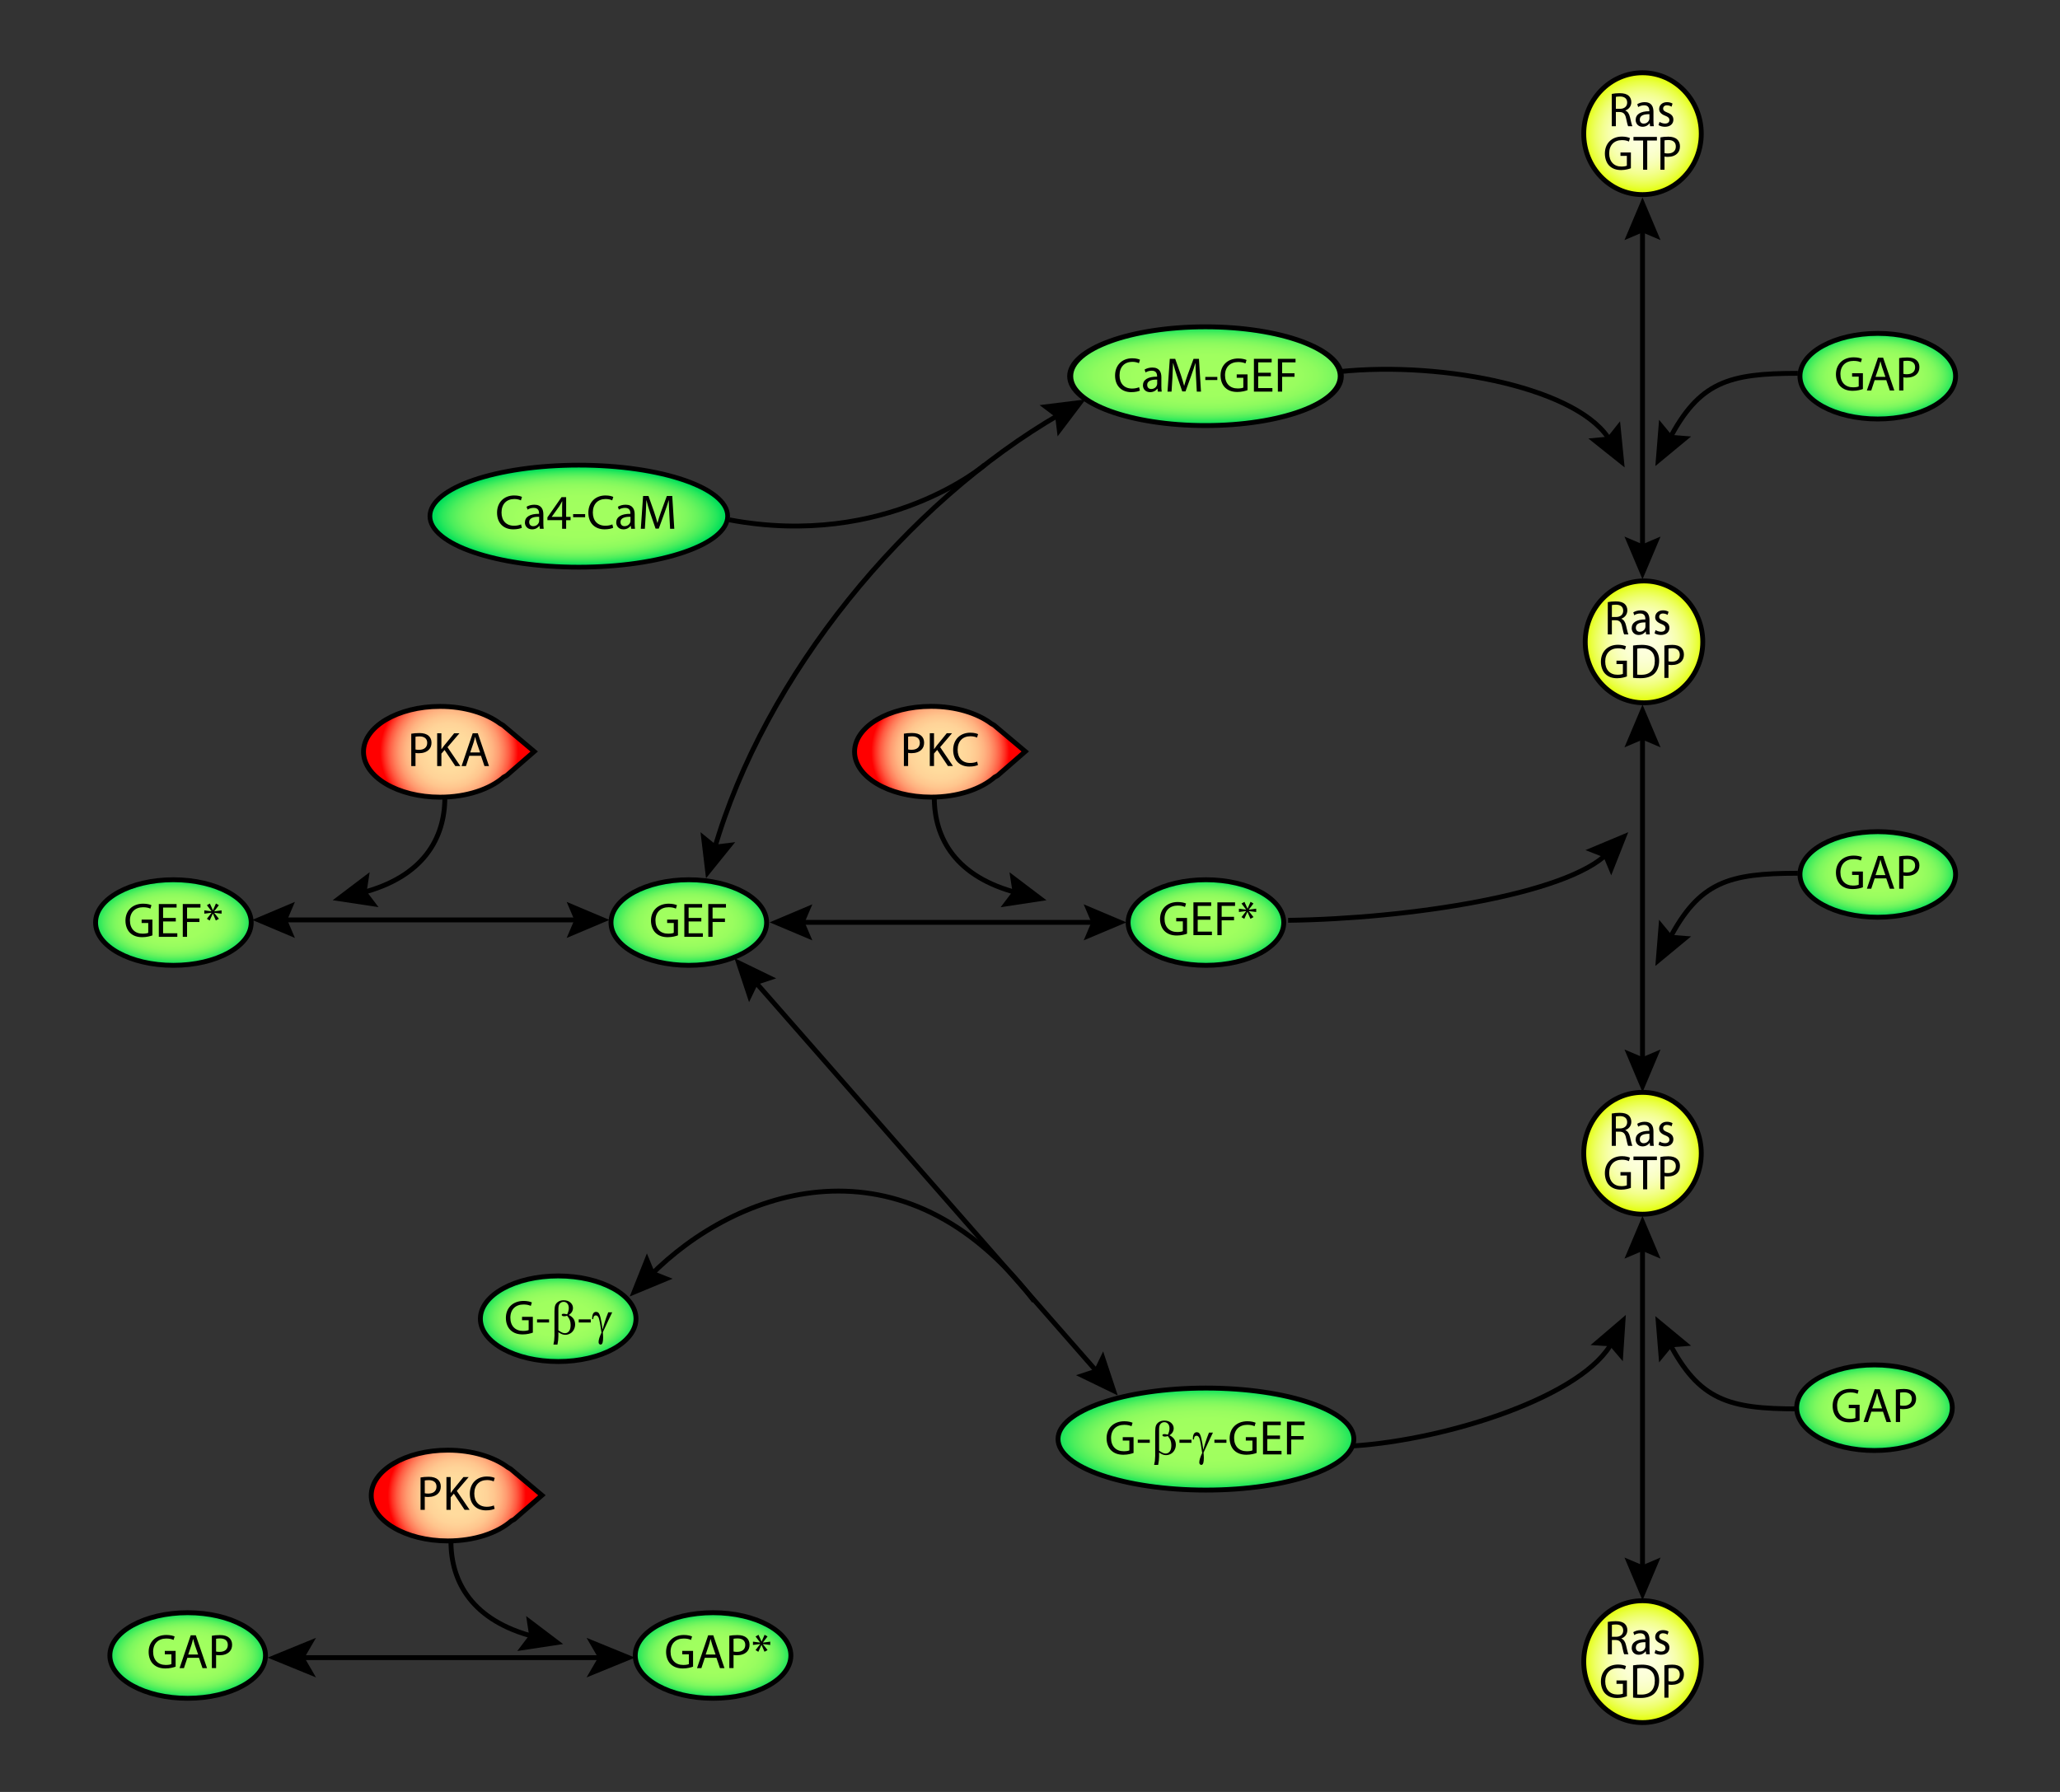 <?xml version="1.0" encoding="utf-8"?>
<!-- Generator: Adobe Illustrator 13.0.0, SVG Export Plug-In . SVG Version: 6.00 Build 14948)  -->
<!DOCTYPE svg PUBLIC "-//W3C//DTD SVG 1.1//EN" "http://www.w3.org/Graphics/SVG/1.1/DTD/svg11.dtd">
<svg version="1.1"
	 id="svg4217" xmlns:rdf="http://www.w3.org/1999/02/22-rdf-syntax-ns#" xmlns:sodipodi="http://inkscape.sourceforge.net/DTD/sodipodi-0.dtd" xmlns:cc="http://web.resource.org/cc/" xmlns:xml="http://www.w3.org/XML/1998/namespace" xmlns:inkscape="http://www.inkscape.org/namespaces/inkscape" xmlns:svg="http://www.w3.org/2000/svg" xmlns:dc="http://purl.org/dc/elements/1.1/" sodipodi:docbase="C:\DOCUME~1\pvil005\Desktop\REPOSI~1\SIGNAL~1" sodipodi:version="0.32" sodipodi:docname="BHALLA~1.SVG" inkscape:version="0.40+cvs"
	 xmlns="http://www.w3.org/2000/svg" xmlns:xlink="http://www.w3.org/1999/xlink" x="0px" y="0px" width="423px" height="368px"
	 viewBox="153.445 154.138 423 368" enable-background="new 153.445 154.138 423 368" xml:space="preserve">
<rect x="153.445" y="154.138" width="423" height="368" fill="#333333" stroke="none"/>
<sodipodi:namedview  pagecolor="#ffffff" inkscape:cx="462.88250" bordercolor="#666666" borderopacity="1.0" inkscape:zoom="1.4461070" inkscape:cy="612.45928" id="base" inkscape:current-layer="layer1" inkscape:window-x="5" inkscape:window-width="1260" inkscape:window-height="982" inkscape:pageshadow="2" inkscape:pageopacity="0.0" inkscape:window-y="-9" inkscape:document-units="px">
	</sodipodi:namedview>
<g>
	
		<radialGradient id="path3241_1_" cx="274.947" cy="349.495" r="12.293" gradientTransform="matrix(1 0 0 -1 215.77 844.877)" gradientUnits="userSpaceOnUse">
		<stop  offset="0" style="stop-color:#FDFFDF"/>
		<stop  offset="0.186" style="stop-color:#FDFFDC"/>
		<stop  offset="0.325" style="stop-color:#FBFFD2"/>
		<stop  offset="0.449" style="stop-color:#F9FFC2"/>
		<stop  offset="0.564" style="stop-color:#F7FFAB"/>
		<stop  offset="0.673" style="stop-color:#F3FF8E"/>
		<stop  offset="0.778" style="stop-color:#EEFF6A"/>
		<stop  offset="0.879" style="stop-color:#E9FF3F"/>
		<stop  offset="0.975" style="stop-color:#E3FF0E"/>
		<stop  offset="1" style="stop-color:#E1FF00"/>
	</radialGradient>
	<path id="path3241" fill="url(#path3241_1_)" stroke="#000000" d="M502.785,495.382c0,6.911-5.404,12.513-12.066,12.513
		c-6.666,0-12.068-5.602-12.068-12.513c0-6.912,5.402-12.514,12.068-12.514C497.38,482.868,502.785,488.47,502.785,495.382z"/>
	<g enable-background="new    ">
		<path d="M483.591,487.216c0.425-0.09,1.042-0.149,1.611-0.149c0.896,0,1.484,0.18,1.89,0.56c0.318,0.29,0.511,0.75,0.511,1.279
			c0,0.88-0.549,1.469-1.225,1.709v0.03c0.492,0.18,0.791,0.659,0.955,1.359c0.212,0.939,0.366,1.589,0.492,1.849h-0.868
			c-0.106-0.189-0.251-0.77-0.425-1.609c-0.192-0.93-0.549-1.279-1.312-1.309h-0.79v2.918h-0.84V487.216z M484.431,490.274h0.857
			c0.897,0,1.467-0.51,1.467-1.279c0-0.869-0.608-1.249-1.495-1.249c-0.405,0-0.685,0.04-0.829,0.08V490.274z"/>
		<path d="M492.154,492.693c0,0.42,0.02,0.829,0.067,1.159h-0.762l-0.077-0.609h-0.028c-0.251,0.38-0.763,0.72-1.428,0.72
			c-0.945,0-1.427-0.69-1.427-1.39c0-1.169,1.003-1.809,2.806-1.799v-0.101c0-0.399-0.105-1.129-1.061-1.119
			c-0.443,0-0.896,0.13-1.225,0.36l-0.193-0.59c0.386-0.25,0.955-0.42,1.543-0.42c1.438,0,1.784,1.01,1.784,1.979V492.693z
			 M491.325,491.384c-0.926-0.02-1.977,0.15-1.977,1.09c0,0.579,0.366,0.839,0.79,0.839c0.617,0,1.013-0.399,1.148-0.81
			c0.028-0.09,0.038-0.189,0.038-0.279V491.384z"/>
		<path d="M493.397,492.963c0.261,0.16,0.704,0.34,1.129,0.34c0.607,0,0.896-0.31,0.896-0.72c0-0.42-0.241-0.649-0.858-0.89
			c-0.849-0.319-1.244-0.789-1.244-1.369c0-0.779,0.617-1.419,1.611-1.419c0.472,0,0.887,0.13,1.138,0.3l-0.203,0.63
			c-0.183-0.11-0.521-0.28-0.954-0.28c-0.502,0-0.771,0.3-0.771,0.66c0,0.409,0.27,0.59,0.877,0.829
			c0.801,0.31,1.225,0.729,1.225,1.459c0,0.86-0.646,1.46-1.735,1.46c-0.511,0-0.983-0.141-1.312-0.34L493.397,492.963z"/>
	</g>
	<g enable-background="new    ">
		<path d="M487.517,502.48c-0.376,0.149-1.128,0.37-2.006,0.37c-0.983,0-1.793-0.26-2.43-0.89c-0.56-0.56-0.906-1.459-0.906-2.509
			c0-2.009,1.34-3.479,3.52-3.479c0.752,0,1.35,0.17,1.63,0.311l-0.212,0.709c-0.348-0.17-0.781-0.289-1.438-0.289
			c-1.581,0-2.613,1.019-2.613,2.708c0,1.709,0.983,2.719,2.508,2.719c0.549,0,0.926-0.08,1.118-0.18v-2.01h-1.312v-0.699h2.141
			V502.48z"/>
		<path d="M488.781,496.134c0.521-0.08,1.128-0.14,1.793-0.14c1.206,0,2.064,0.279,2.633,0.829c0.589,0.55,0.926,1.34,0.926,2.429
			c0,1.1-0.337,1.999-0.936,2.619c-0.617,0.629-1.62,0.969-2.883,0.969c-0.607,0-1.1-0.02-1.533-0.079V496.134z M489.629,502.101
			c0.212,0.04,0.521,0.04,0.849,0.04c1.793,0.01,2.768-1.039,2.768-2.858c0.01-1.609-0.858-2.599-2.633-2.599
			c-0.434,0-0.762,0.04-0.983,0.09V502.101z"/>
		<path d="M495.212,496.134c0.404-0.08,0.935-0.14,1.61-0.14c0.829,0,1.437,0.2,1.822,0.56c0.356,0.319,0.579,0.81,0.579,1.409
			c0,0.609-0.174,1.09-0.512,1.439c-0.443,0.489-1.167,0.739-1.986,0.739c-0.251,0-0.482-0.01-0.675-0.06v2.698h-0.839V496.134z
			 M496.051,499.372c0.183,0.05,0.424,0.07,0.694,0.07c1.021,0,1.629-0.52,1.629-1.43c0-0.899-0.607-1.329-1.533-1.329
			c-0.366,0-0.646,0.04-0.79,0.07V499.372z"/>
	</g>
</g>
<g>
	
		<radialGradient id="path4135_1_" cx="171.99" cy="96.015" r="16.186" gradientTransform="matrix(1.912 0 0 0.636 72.281 388.623)" gradientUnits="userSpaceOnUse">
		<stop  offset="0" style="stop-color:#A2FF5F"/>
		<stop  offset="0.408" style="stop-color:#A0FF5F"/>
		<stop  offset="0.555" style="stop-color:#99FD5F"/>
		<stop  offset="0.66" style="stop-color:#8EFB5E"/>
		<stop  offset="0.745" style="stop-color:#7DF85E"/>
		<stop  offset="0.817" style="stop-color:#67F35D"/>
		<stop  offset="0.882" style="stop-color:#4BEE5C"/>
		<stop  offset="0.94" style="stop-color:#2BE85B"/>
		<stop  offset="0.992" style="stop-color:#07E05A"/>
		<stop  offset="1" style="stop-color:#00DF5A"/>
	</radialGradient>
	<path id="path4135" fill="url(#path4135_1_)" stroke="#000000" d="M431.447,449.668c0,5.786-13.604,10.478-30.375,10.478
		c-16.775,0-30.375-4.689-30.375-10.478s13.599-10.476,30.375-10.476C417.843,439.193,431.447,443.881,431.447,449.668z"/>
	<g enable-background="new    ">
		<path d="M386.209,452.519c-0.39,0.149-1.169,0.37-2.079,0.37c-1.02,0-1.859-0.26-2.519-0.89c-0.58-0.56-0.939-1.459-0.939-2.509
			c0-2.009,1.389-3.479,3.648-3.479c0.78,0,1.399,0.17,1.689,0.311l-0.22,0.709c-0.36-0.17-0.81-0.289-1.489-0.289
			c-1.639,0-2.708,1.019-2.708,2.708c0,1.709,1.02,2.719,2.599,2.719c0.57,0,0.959-0.08,1.159-0.18v-2.01h-1.359v-0.699h2.219
			V452.519z"/>
		<path d="M389.541,449.8v0.64h-2.469v-0.64H389.541z"/>
		<path d="M391.453,452.438v0.825c0,0.527-0.065,1.099-0.195,1.714h-0.825c0.088-0.403,0.14-0.679,0.156-0.825
			c0.042-0.456,0.063-0.789,0.063-1.001v-4.99c0-0.583,0.058-1.015,0.173-1.297c0.116-0.281,0.324-0.517,0.625-0.705
			s0.662-0.283,1.082-0.283c0.583,0,1.048,0.156,1.396,0.469s0.522,0.684,0.522,1.113c0,0.276-0.071,0.539-0.212,0.789
			c-0.142,0.248-0.36,0.464-0.657,0.646c0.873,0.417,1.309,1.064,1.309,1.943c0,0.391-0.091,0.755-0.273,1.094
			s-0.433,0.597-0.752,0.773c-0.319,0.178-0.648,0.267-0.986,0.267c-0.218,0-0.434-0.037-0.647-0.112
			S391.759,452.643,391.453,452.438z M391.453,452.052c0.316,0.222,0.591,0.381,0.825,0.479c0.176,0.071,0.352,0.107,0.527,0.107
			c0.329,0,0.604-0.136,0.828-0.407c0.223-0.272,0.334-0.703,0.334-1.292c0-0.371-0.053-0.696-0.159-0.974
			c-0.106-0.279-0.292-0.584-0.559-0.916c-0.225,0.075-0.418,0.112-0.581,0.112c-0.195,0-0.333-0.029-0.413-0.088
			s-0.12-0.122-0.12-0.19c0-0.062,0.031-0.117,0.093-0.166s0.161-0.073,0.298-0.073c0.16,0,0.4,0.042,0.723,0.127
			c0.228-0.452,0.342-0.881,0.342-1.284c0-0.41-0.101-0.728-0.303-0.952s-0.453-0.337-0.752-0.337c-0.377,0-0.67,0.159-0.879,0.479
			c-0.137,0.212-0.205,0.552-0.205,1.021V452.052z"/>
		<path d="M398.099,449.8v0.64h-2.469v-0.64H398.099z"/>
		<path d="M401.696,448.346h0.815c-0.052,0.117-0.321,0.674-0.806,1.67c-0.202,0.417-0.347,0.732-0.435,0.947
			c-0.039,0.088-0.083,0.184-0.132,0.288l-0.562,1.201c0.023,0.208,0.039,0.4,0.049,0.576s0.015,0.335,0.015,0.479
			c0,0.442-0.033,0.784-0.098,1.025c-0.045,0.169-0.106,0.286-0.181,0.349c-0.075,0.064-0.156,0.096-0.244,0.096
			c-0.107,0-0.203-0.046-0.286-0.137s-0.125-0.208-0.125-0.352c0-0.251,0.05-0.539,0.151-0.867c0.101-0.326,0.25-0.693,0.449-1.101
			c-0.238-1.667-0.427-2.673-0.569-3.018s-0.338-0.518-0.588-0.518c-0.153,0-0.273,0.046-0.361,0.14
			c-0.088,0.092-0.155,0.302-0.2,0.627h-0.19c-0.003-0.098-0.005-0.171-0.005-0.22c0-0.449,0.088-0.788,0.264-1.016
			c0.133-0.169,0.313-0.254,0.537-0.254c0.195,0,0.355,0.059,0.479,0.176c0.169,0.166,0.321,0.527,0.454,1.084
			c0.169,0.723,0.301,1.509,0.396,2.358l0.43-1.45C401.146,449.779,401.393,449.085,401.696,448.346z"/>
		<path d="M405.28,449.8v0.64h-2.469v-0.64H405.28z"/>
		<path d="M411.478,452.519c-0.39,0.149-1.169,0.37-2.079,0.37c-1.02,0-1.859-0.26-2.519-0.89c-0.58-0.56-0.939-1.459-0.939-2.509
			c0-2.009,1.389-3.479,3.648-3.479c0.78,0,1.399,0.17,1.689,0.311l-0.22,0.709c-0.36-0.17-0.81-0.289-1.489-0.289
			c-1.639,0-2.708,1.019-2.708,2.708c0,1.709,1.02,2.719,2.599,2.719c0.57,0,0.959-0.08,1.159-0.18v-2.01h-1.359v-0.699h2.219
			V452.519z"/>
		<path d="M416.279,449.66h-2.609v2.429h2.918v0.729h-3.798v-6.736h3.648v0.729h-2.769v2.129h2.609V449.66z"/>
		<path d="M417.71,446.082h3.628v0.729h-2.749v2.239h2.539v0.72h-2.539v3.048h-0.879V446.082z"/>
	</g>
</g>
<g>
	
		<radialGradient id="path4091_1_" cx="262.62" cy="221.906" r="16.186" gradientTransform="matrix(1.006 0 0 0.533 3.944 306.571)" gradientUnits="userSpaceOnUse">
		<stop  offset="0" style="stop-color:#A2FF5F"/>
		<stop  offset="0.408" style="stop-color:#A0FF5F"/>
		<stop  offset="0.555" style="stop-color:#99FD5F"/>
		<stop  offset="0.66" style="stop-color:#8EFB5E"/>
		<stop  offset="0.745" style="stop-color:#7DF85E"/>
		<stop  offset="0.817" style="stop-color:#67F35D"/>
		<stop  offset="0.882" style="stop-color:#4BEE5C"/>
		<stop  offset="0.94" style="stop-color:#2BE85B"/>
		<stop  offset="0.992" style="stop-color:#07E05A"/>
		<stop  offset="1" style="stop-color:#00DF5A"/>
	</radialGradient>
	<path id="path4091_2_" fill="url(#path4091_1_)" stroke="#000000" d="M284.041,424.958c0,4.854-7.156,8.791-15.979,8.791
		c-8.825,0-15.979-3.936-15.979-8.791c0-4.857,7.154-8.791,15.979-8.791C276.884,416.167,284.041,420.101,284.041,424.958z"/>
	<g enable-background="new    ">
		<path d="M262.859,427.808c-0.39,0.149-1.169,0.37-2.079,0.37c-1.02,0-1.859-0.26-2.519-0.89c-0.58-0.56-0.939-1.459-0.939-2.509
			c0-2.009,1.389-3.479,3.648-3.479c0.78,0,1.399,0.17,1.689,0.311l-0.22,0.709c-0.36-0.17-0.81-0.289-1.489-0.289
			c-1.639,0-2.708,1.019-2.708,2.708c0,1.709,1.02,2.719,2.599,2.719c0.57,0,0.959-0.08,1.159-0.18v-2.01h-1.359v-0.699h2.219
			V427.808z"/>
		<path d="M266.19,425.089v0.64h-2.469v-0.64H266.19z"/>
		<path d="M268.103,427.727v0.825c0,0.527-0.065,1.099-0.195,1.714h-0.825c0.088-0.403,0.14-0.679,0.156-0.825
			c0.042-0.456,0.063-0.789,0.063-1.001v-4.99c0-0.583,0.058-1.015,0.173-1.297c0.116-0.281,0.324-0.517,0.625-0.705
			s0.662-0.283,1.082-0.283c0.583,0,1.048,0.156,1.396,0.469s0.522,0.684,0.522,1.113c0,0.276-0.071,0.539-0.212,0.789
			c-0.142,0.248-0.36,0.464-0.657,0.646c0.873,0.417,1.309,1.064,1.309,1.943c0,0.391-0.091,0.755-0.273,1.094
			s-0.433,0.597-0.752,0.773c-0.319,0.178-0.648,0.267-0.986,0.267c-0.218,0-0.434-0.037-0.647-0.112
			S268.409,427.932,268.103,427.727z M268.103,427.341c0.316,0.222,0.591,0.381,0.825,0.479c0.176,0.071,0.352,0.107,0.527,0.107
			c0.329,0,0.604-0.136,0.828-0.407c0.223-0.272,0.334-0.703,0.334-1.292c0-0.371-0.053-0.696-0.159-0.974
			c-0.106-0.279-0.292-0.584-0.559-0.916c-0.225,0.075-0.418,0.112-0.581,0.112c-0.195,0-0.333-0.029-0.413-0.088
			s-0.12-0.122-0.12-0.19c0-0.062,0.031-0.117,0.093-0.166s0.161-0.073,0.298-0.073c0.16,0,0.4,0.042,0.723,0.127
			c0.228-0.452,0.342-0.881,0.342-1.284c0-0.41-0.101-0.728-0.303-0.952s-0.453-0.337-0.752-0.337c-0.377,0-0.67,0.159-0.879,0.479
			c-0.137,0.212-0.205,0.552-0.205,1.021V427.341z"/>
		<path d="M274.749,425.089v0.64h-2.469v-0.64H274.749z"/>
		<path d="M278.346,423.635h0.815c-0.052,0.117-0.321,0.674-0.806,1.67c-0.202,0.417-0.347,0.732-0.435,0.947
			c-0.039,0.088-0.083,0.184-0.132,0.288l-0.562,1.201c0.023,0.208,0.039,0.4,0.049,0.576s0.015,0.335,0.015,0.479
			c0,0.442-0.033,0.784-0.098,1.025c-0.045,0.169-0.106,0.286-0.181,0.349c-0.075,0.064-0.156,0.096-0.244,0.096
			c-0.107,0-0.203-0.046-0.286-0.137s-0.125-0.208-0.125-0.352c0-0.251,0.05-0.539,0.151-0.867c0.101-0.326,0.25-0.693,0.449-1.101
			c-0.238-1.667-0.427-2.673-0.569-3.018s-0.338-0.518-0.588-0.518c-0.153,0-0.273,0.046-0.361,0.14
			c-0.088,0.092-0.155,0.302-0.2,0.627h-0.19c-0.003-0.098-0.005-0.171-0.005-0.22c0-0.449,0.088-0.788,0.264-1.016
			c0.133-0.169,0.313-0.254,0.537-0.254c0.195,0,0.355,0.059,0.479,0.176c0.169,0.166,0.321,0.527,0.454,1.084
			c0.169,0.723,0.301,1.509,0.396,2.358l0.43-1.45C277.795,425.068,278.043,424.374,278.346,423.635z"/>
	</g>
</g>
<radialGradient id="path4091_3_" cx="184.054" cy="69.395" r="16.186" gradientTransform="matrix(1.006 0 0 0.533 3.944 306.571)" gradientUnits="userSpaceOnUse">
	<stop  offset="0" style="stop-color:#A2FF5F"/>
	<stop  offset="0.408" style="stop-color:#A0FF5F"/>
	<stop  offset="0.555" style="stop-color:#99FD5F"/>
	<stop  offset="0.66" style="stop-color:#8EFB5E"/>
	<stop  offset="0.745" style="stop-color:#7DF85E"/>
	<stop  offset="0.817" style="stop-color:#67F35D"/>
	<stop  offset="0.882" style="stop-color:#4BEE5C"/>
	<stop  offset="0.94" style="stop-color:#2BE85B"/>
	<stop  offset="0.992" style="stop-color:#07E05A"/>
	<stop  offset="1" style="stop-color:#00DF5A"/>
</radialGradient>
<path id="path4091" fill="url(#path4091_3_)" stroke="#000000" d="M205.027,343.594c0,4.854-7.156,8.791-15.979,8.791
	c-8.825,0-15.979-3.936-15.979-8.791c0-4.857,7.154-8.791,15.979-8.791C197.871,334.803,205.027,338.736,205.027,343.594z"/>
<g enable-background="new    ">
	<path d="M184.745,346.229c-0.39,0.149-1.169,0.37-2.079,0.37c-1.02,0-1.859-0.26-2.519-0.89c-0.58-0.56-0.939-1.459-0.939-2.509
		c0-2.009,1.389-3.479,3.648-3.479c0.78,0,1.399,0.17,1.689,0.311l-0.22,0.709c-0.36-0.17-0.81-0.289-1.489-0.289
		c-1.639,0-2.708,1.019-2.708,2.708c0,1.709,1.02,2.719,2.599,2.719c0.57,0,0.959-0.08,1.159-0.18v-2.01h-1.359v-0.699h2.219
		V346.229z"/>
	<path d="M189.545,343.371h-2.609v2.429h2.918v0.729h-3.798v-6.736h3.648v0.729h-2.769v2.129h2.609V343.371z"/>
	<path d="M190.977,339.793h3.628v0.729h-2.749v2.239h2.539v0.72h-2.539v3.048h-0.879V339.793z"/>
	<path d="M198.386,340.033l-0.949,1.239v0.02l1.509-0.2v0.68l-1.509-0.18v0.021l0.959,1.209l-0.63,0.35l-0.609-1.399h-0.02
		l-0.64,1.409l-0.57-0.359l0.949-1.22v-0.02l-1.479,0.189v-0.68l1.469,0.19v-0.021l-0.939-1.229l0.61-0.34l0.62,1.379h0.02
		l0.609-1.39L198.386,340.033z"/>
</g>
<g>
	
		<radialGradient id="path4108_1_" cx="183.023" cy="71.632" r="16.186" gradientTransform="matrix(1.006 0 0 0.533 110.817 305.378)" gradientUnits="userSpaceOnUse">
		<stop  offset="0" style="stop-color:#A2FF5F"/>
		<stop  offset="0.408" style="stop-color:#A0FF5F"/>
		<stop  offset="0.555" style="stop-color:#99FD5F"/>
		<stop  offset="0.66" style="stop-color:#8EFB5E"/>
		<stop  offset="0.745" style="stop-color:#7DF85E"/>
		<stop  offset="0.817" style="stop-color:#67F35D"/>
		<stop  offset="0.882" style="stop-color:#4BEE5C"/>
		<stop  offset="0.94" style="stop-color:#2BE85B"/>
		<stop  offset="0.992" style="stop-color:#07E05A"/>
		<stop  offset="1" style="stop-color:#00DF5A"/>
	</radialGradient>
	<path id="path4108" fill="url(#path4108_1_)" stroke="#000000" d="M310.862,343.594c0,4.854-7.157,8.791-15.979,8.791
		c-8.825,0-15.979-3.936-15.979-8.791c0-4.857,7.154-8.791,15.979-8.791C303.706,334.803,310.862,338.736,310.862,343.594z"/>
	<g enable-background="new    ">
		<path d="M292.655,346.229c-0.39,0.149-1.169,0.37-2.079,0.37c-1.02,0-1.859-0.26-2.519-0.89c-0.58-0.56-0.939-1.459-0.939-2.509
			c0-2.009,1.389-3.479,3.648-3.479c0.78,0,1.399,0.17,1.689,0.311l-0.22,0.709c-0.36-0.17-0.81-0.289-1.489-0.289
			c-1.639,0-2.708,1.019-2.708,2.708c0,1.709,1.02,2.719,2.599,2.719c0.57,0,0.959-0.08,1.159-0.18v-2.01h-1.359v-0.699h2.219
			V346.229z"/>
		<path d="M297.456,343.371h-2.609v2.429h2.918v0.729h-3.798v-6.736h3.648v0.729h-2.769v2.129h2.609V343.371z"/>
		<path d="M298.887,339.793h3.628v0.729h-2.749v2.239h2.539v0.72h-2.539v3.048h-0.879V339.793z"/>
	</g>
</g>
<g>
	
		<radialGradient id="path4118_1_" cx="183.92" cy="70.605" r="16.186" gradientTransform="matrix(1.006 0 0 0.533 216.103 305.925)" gradientUnits="userSpaceOnUse">
		<stop  offset="0" style="stop-color:#A2FF5F"/>
		<stop  offset="0.408" style="stop-color:#A0FF5F"/>
		<stop  offset="0.555" style="stop-color:#99FD5F"/>
		<stop  offset="0.66" style="stop-color:#8EFB5E"/>
		<stop  offset="0.745" style="stop-color:#7DF85E"/>
		<stop  offset="0.817" style="stop-color:#67F35D"/>
		<stop  offset="0.882" style="stop-color:#4BEE5C"/>
		<stop  offset="0.94" style="stop-color:#2BE85B"/>
		<stop  offset="0.992" style="stop-color:#07E05A"/>
		<stop  offset="1" style="stop-color:#00DF5A"/>
	</radialGradient>
	<path id="path4118" fill="url(#path4118_1_)" stroke="#000000" d="M417.051,343.593c0,4.855-7.157,8.792-15.979,8.792
		c-8.825,0-15.979-3.936-15.979-8.792c0-4.857,7.154-8.791,15.979-8.791C409.895,334.803,417.051,338.736,417.051,343.593z"/>
	<g enable-background="new    ">
		<path d="M397.189,345.885c-0.39,0.149-1.169,0.37-2.079,0.37c-1.02,0-1.859-0.26-2.519-0.89c-0.58-0.56-0.939-1.459-0.939-2.509
			c0-2.009,1.389-3.479,3.648-3.479c0.78,0,1.399,0.17,1.689,0.311l-0.22,0.709c-0.36-0.17-0.81-0.289-1.489-0.289
			c-1.639,0-2.708,1.019-2.708,2.708c0,1.709,1.02,2.719,2.599,2.719c0.57,0,0.959-0.08,1.159-0.18v-2.01h-1.359v-0.699h2.219
			V345.885z"/>
		<path d="M401.99,343.026h-2.609v2.429h2.918v0.729h-3.798v-6.736h3.648v0.729h-2.769v2.129h2.609V343.026z"/>
		<path d="M403.422,339.448h3.628v0.729h-2.749v2.239h2.539v0.72h-2.539v3.048h-0.879V339.448z"/>
		<path d="M410.831,339.688l-0.949,1.239v0.02l1.509-0.2v0.68l-1.509-0.18v0.021l0.959,1.209l-0.63,0.35l-0.609-1.399h-0.02
			l-0.64,1.409l-0.57-0.359l0.949-1.22v-0.02l-1.479,0.189v-0.68l1.469,0.19v-0.021l-0.939-1.229l0.61-0.34l0.62,1.379h0.02
			l0.609-1.39L410.831,339.688z"/>
	</g>
</g>
<g>
	
		<radialGradient id="path4128_1_" cx="184.141" cy="38.998" r="16.186" gradientTransform="matrix(1.006 0 0 0.533 6.792 473.31)" gradientUnits="userSpaceOnUse">
		<stop  offset="0" style="stop-color:#A2FF5F"/>
		<stop  offset="0.408" style="stop-color:#A0FF5F"/>
		<stop  offset="0.555" style="stop-color:#99FD5F"/>
		<stop  offset="0.66" style="stop-color:#8EFB5E"/>
		<stop  offset="0.745" style="stop-color:#7DF85E"/>
		<stop  offset="0.817" style="stop-color:#67F35D"/>
		<stop  offset="0.882" style="stop-color:#4BEE5C"/>
		<stop  offset="0.94" style="stop-color:#2BE85B"/>
		<stop  offset="0.992" style="stop-color:#07E05A"/>
		<stop  offset="1" style="stop-color:#00DF5A"/>
	</radialGradient>
	<path id="path4128" fill="url(#path4128_1_)" stroke="#000000" d="M207.962,494.115c0,4.855-7.157,8.792-15.979,8.792
		c-8.825,0-15.979-3.935-15.979-8.792c0-4.856,7.154-8.791,15.979-8.791C200.806,485.325,207.962,489.26,207.962,494.115z"/>
	<g enable-background="new    ">
		<path d="M189.505,496.407c-0.39,0.149-1.169,0.37-2.079,0.37c-1.02,0-1.859-0.26-2.519-0.89c-0.58-0.56-0.939-1.459-0.939-2.509
			c0-2.009,1.389-3.479,3.648-3.479c0.78,0,1.399,0.17,1.689,0.311l-0.22,0.709c-0.36-0.17-0.81-0.289-1.489-0.289
			c-1.639,0-2.708,1.019-2.708,2.708c0,1.709,1.02,2.719,2.599,2.719c0.57,0,0.959-0.08,1.159-0.18v-2.01h-1.359v-0.699h2.219
			V496.407z"/>
		<path d="M191.917,494.588l-0.7,2.119h-0.899l2.289-6.736h1.049l2.299,6.736h-0.93l-0.719-2.119H191.917z M194.125,493.908
			l-0.669-1.938c-0.14-0.439-0.24-0.84-0.34-1.229h-0.03c-0.09,0.39-0.2,0.81-0.33,1.22l-0.66,1.948H194.125z"/>
		<path d="M196.948,490.061c0.419-0.08,0.969-0.14,1.669-0.14c0.859,0,1.489,0.2,1.889,0.56c0.37,0.319,0.6,0.81,0.6,1.409
			c0,0.609-0.18,1.09-0.53,1.439c-0.46,0.489-1.209,0.739-2.059,0.739c-0.26,0-0.5-0.01-0.7-0.06v2.698h-0.869V490.061z
			 M197.817,493.299c0.19,0.05,0.44,0.07,0.72,0.07c1.06,0,1.689-0.52,1.689-1.43c0-0.899-0.629-1.329-1.589-1.329
			c-0.38,0-0.67,0.04-0.82,0.07V493.299z"/>
	</g>
</g>
<g>
	
		<radialGradient id="path4138_1_" cx="184.951" cy="38.998" r="16.186" gradientTransform="matrix(1.006 0 0 0.533 113.859 473.31)" gradientUnits="userSpaceOnUse">
		<stop  offset="0" style="stop-color:#A2FF5F"/>
		<stop  offset="0.408" style="stop-color:#A0FF5F"/>
		<stop  offset="0.555" style="stop-color:#99FD5F"/>
		<stop  offset="0.66" style="stop-color:#8EFB5E"/>
		<stop  offset="0.745" style="stop-color:#7DF85E"/>
		<stop  offset="0.817" style="stop-color:#67F35D"/>
		<stop  offset="0.882" style="stop-color:#4BEE5C"/>
		<stop  offset="0.94" style="stop-color:#2BE85B"/>
		<stop  offset="0.992" style="stop-color:#07E05A"/>
		<stop  offset="1" style="stop-color:#00DF5A"/>
	</radialGradient>
	<path id="path4138" fill="url(#path4138_1_)" stroke="#000000" d="M315.844,494.115c0,4.855-7.157,8.792-15.979,8.792
		c-8.825,0-15.979-3.935-15.979-8.792c0-4.856,7.154-8.791,15.979-8.791C308.688,485.325,315.844,489.26,315.844,494.115z"/>
	<g enable-background="new    ">
		<path d="M295.758,496.407c-0.39,0.149-1.169,0.37-2.079,0.37c-1.02,0-1.859-0.26-2.519-0.89c-0.58-0.56-0.939-1.459-0.939-2.509
			c0-2.009,1.389-3.479,3.648-3.479c0.78,0,1.399,0.17,1.689,0.311l-0.22,0.709c-0.36-0.17-0.81-0.289-1.489-0.289
			c-1.639,0-2.708,1.019-2.708,2.708c0,1.709,1.02,2.719,2.599,2.719c0.57,0,0.959-0.08,1.159-0.18v-2.01h-1.359v-0.699h2.219
			V496.407z"/>
		<path d="M298.17,494.588l-0.7,2.119h-0.899l2.289-6.736h1.049l2.299,6.736h-0.93l-0.719-2.119H298.17z M300.378,493.908
			l-0.669-1.938c-0.14-0.439-0.24-0.84-0.34-1.229h-0.03c-0.09,0.39-0.2,0.81-0.33,1.22l-0.66,1.948H300.378z"/>
		<path d="M303.201,490.061c0.419-0.08,0.969-0.14,1.669-0.14c0.859,0,1.489,0.2,1.889,0.56c0.37,0.319,0.6,0.81,0.6,1.409
			c0,0.609-0.18,1.09-0.53,1.439c-0.46,0.489-1.209,0.739-2.059,0.739c-0.26,0-0.5-0.01-0.7-0.06v2.698h-0.869V490.061z
			 M304.07,493.299c0.19,0.05,0.44,0.07,0.72,0.07c1.06,0,1.689-0.52,1.689-1.43c0-0.899-0.629-1.329-1.589-1.329
			c-0.38,0-0.67,0.04-0.82,0.07V493.299z"/>
		<path d="M311.049,490.211l-0.949,1.239v0.02l1.509-0.2v0.68l-1.509-0.18v0.021l0.959,1.209l-0.63,0.35l-0.609-1.399h-0.02
			l-0.64,1.409l-0.57-0.359l0.949-1.22v-0.02l-1.479,0.189v-0.68l1.469,0.19v-0.021l-0.939-1.229l0.609-0.34l0.62,1.379h0.02
			l0.61-1.39L311.049,490.211z"/>
	</g>
</g>
<g>
	<g id="g4067" transform="matrix(0.779,0,0,0.969,-32.504,-249.277)">
		<g id="g4069" transform="matrix(1.228,0,0,1,87.819,114.445)">
			
				<radialGradient id="path4071_1_" cx="133.186" cy="242.213" r="16.185" gradientTransform="matrix(1.924 0 0 0.636 -9.122 257.267)" gradientUnits="userSpaceOnUse">
				<stop  offset="0" style="stop-color:#A2FF5F"/>
				<stop  offset="0.408" style="stop-color:#A0FF5F"/>
				<stop  offset="0.555" style="stop-color:#99FD5F"/>
				<stop  offset="0.66" style="stop-color:#8EFB5E"/>
				<stop  offset="0.745" style="stop-color:#7DF85E"/>
				<stop  offset="0.817" style="stop-color:#67F35D"/>
				<stop  offset="0.882" style="stop-color:#4BEE5C"/>
				<stop  offset="0.94" style="stop-color:#2BE85B"/>
				<stop  offset="0.992" style="stop-color:#07E05A"/>
				<stop  offset="1" style="stop-color:#00DF5A"/>
			</radialGradient>
			<path id="path4071" fill="url(#path4071_1_)" stroke="#000000" d="M279.057,411.266c0,5.971-14.311,10.812-31.954,10.812
				c-17.647,0-31.953-4.839-31.953-10.812s14.307-10.811,31.953-10.811C264.746,400.456,279.057,405.294,279.057,411.266z"/>
		</g>
	</g>
	<g enable-background="new    ">
		<path d="M260.607,262.524c-0.31,0.16-0.959,0.32-1.779,0.32c-1.899,0-3.318-1.2-3.318-3.419c0-2.118,1.429-3.538,3.518-3.538
			c0.83,0,1.369,0.181,1.599,0.3l-0.22,0.71c-0.32-0.16-0.79-0.279-1.35-0.279c-1.579,0-2.628,1.009-2.628,2.778
			c0,1.659,0.95,2.708,2.579,2.708c0.54,0,1.08-0.109,1.429-0.279L260.607,262.524z"/>
		<path d="M265.018,261.575c0,0.42,0.02,0.829,0.07,1.159h-0.79l-0.08-0.609h-0.03c-0.26,0.38-0.79,0.72-1.479,0.72
			c-0.979,0-1.479-0.69-1.479-1.39c0-1.169,1.04-1.809,2.909-1.799v-0.101c0-0.399-0.11-1.129-1.1-1.119
			c-0.459,0-0.929,0.13-1.269,0.36l-0.2-0.59c0.4-0.25,0.99-0.42,1.599-0.42c1.489,0,1.849,1.01,1.849,1.979V261.575z
			 M264.159,260.266c-0.959-0.02-2.049,0.15-2.049,1.09c0,0.579,0.379,0.839,0.819,0.839c0.64,0,1.049-0.399,1.189-0.81
			c0.03-0.09,0.04-0.189,0.04-0.279V260.266z"/>
		<path d="M268.869,262.734v-1.769h-3.019v-0.57l2.898-4.157h0.95v4.048h0.909v0.68h-0.909v1.769H268.869z M268.869,260.286v-2.18
			c0-0.339,0.01-0.679,0.03-1.019h-0.03c-0.2,0.379-0.36,0.659-0.54,0.969l-1.589,2.209v0.021H268.869z"/>
		<path d="M273.599,259.716v0.64h-2.469v-0.64H273.599z"/>
		<path d="M279.357,262.524c-0.31,0.16-0.959,0.32-1.779,0.32c-1.899,0-3.318-1.2-3.318-3.419c0-2.118,1.429-3.538,3.518-3.538
			c0.83,0,1.369,0.181,1.599,0.3l-0.22,0.71c-0.32-0.16-0.79-0.279-1.35-0.279c-1.579,0-2.628,1.009-2.628,2.778
			c0,1.659,0.95,2.708,2.579,2.708c0.54,0,1.08-0.109,1.429-0.279L279.357,262.524z"/>
		<path d="M283.768,261.575c0,0.42,0.02,0.829,0.07,1.159h-0.79l-0.08-0.609h-0.03c-0.26,0.38-0.79,0.72-1.479,0.72
			c-0.979,0-1.479-0.69-1.479-1.39c0-1.169,1.04-1.809,2.909-1.799v-0.101c0-0.399-0.11-1.129-1.1-1.119
			c-0.459,0-0.929,0.13-1.269,0.36l-0.2-0.59c0.4-0.25,0.99-0.42,1.599-0.42c1.489,0,1.849,1.01,1.849,1.979V261.575z
			 M282.908,260.266c-0.959-0.02-2.049,0.15-2.049,1.09c0,0.579,0.379,0.839,0.819,0.839c0.64,0,1.049-0.399,1.189-0.81
			c0.03-0.09,0.04-0.189,0.04-0.279V260.266z"/>
		<path d="M290.886,259.776c-0.05-0.939-0.11-2.079-0.11-2.909h-0.02c-0.24,0.78-0.51,1.63-0.85,2.559l-1.189,3.269h-0.66
			l-1.099-3.208c-0.32-0.96-0.58-1.819-0.77-2.619h-0.02c-0.02,0.84-0.07,1.959-0.13,2.979l-0.18,2.889h-0.83l0.47-6.736h1.109
			l1.149,3.258c0.28,0.83,0.5,1.569,0.68,2.27h0.02c0.18-0.68,0.42-1.42,0.72-2.27l1.199-3.258h1.109l0.42,6.736h-0.86
			L290.886,259.776z"/>
	</g>
</g>
<path id="path7720" sodipodi:nodetypes="cc" d="M364.589,354.409"/>
<path id="path10200" sodipodi:nodetypes="cc" d="M275.107,237.499"/>
<g>
	<g id="g4079" transform="translate(-54.8,-280.289)">
		<g id="g4081" transform="matrix(1.228,0,0,1,87.819,114.445)">
			
				<radialGradient id="path4083_1_" cx="115.843" cy="278.336" r="16.186" gradientTransform="matrix(1.749 0 0 0.615 97.044 225.948)" gradientUnits="userSpaceOnUse">
				<stop  offset="0" style="stop-color:#A2FF5F"/>
				<stop  offset="0.408" style="stop-color:#A0FF5F"/>
				<stop  offset="0.555" style="stop-color:#99FD5F"/>
				<stop  offset="0.66" style="stop-color:#8EFB5E"/>
				<stop  offset="0.745" style="stop-color:#7DF85E"/>
				<stop  offset="0.817" style="stop-color:#67F35D"/>
				<stop  offset="0.882" style="stop-color:#4BEE5C"/>
				<stop  offset="0.94" style="stop-color:#2BE85B"/>
				<stop  offset="0.992" style="stop-color:#07E05A"/>
				<stop  offset="1" style="stop-color:#00DF5A"/>
			</radialGradient>
			<path id="path4083" fill="url(#path4083_1_)" stroke="#000000" d="M322.266,397.237c0,5.601-10.133,10.141-22.624,10.141
				c-12.494,0-22.623-4.538-22.623-10.141s10.129-10.141,22.623-10.141C312.133,387.097,322.266,391.635,322.266,397.237z"/>
		</g>
		<g enable-background="new    ">
			<path d="M442.31,514.642c-0.31,0.16-0.959,0.32-1.779,0.32c-1.899,0-3.318-1.2-3.318-3.419c0-2.118,1.429-3.538,3.518-3.538
				c0.83,0,1.369,0.181,1.599,0.3l-0.22,0.71c-0.32-0.16-0.79-0.279-1.35-0.279c-1.579,0-2.628,1.009-2.628,2.778
				c0,1.659,0.95,2.708,2.579,2.708c0.54,0,1.08-0.109,1.429-0.279L442.31,514.642z"/>
			<path d="M446.721,513.693c0,0.42,0.02,0.829,0.07,1.159h-0.79l-0.08-0.609h-0.03c-0.26,0.38-0.79,0.72-1.479,0.72
				c-0.979,0-1.479-0.69-1.479-1.39c0-1.169,1.04-1.809,2.909-1.799v-0.101c0-0.399-0.11-1.129-1.1-1.119
				c-0.459,0-0.929,0.13-1.269,0.36l-0.2-0.59c0.4-0.25,0.99-0.42,1.599-0.42c1.489,0,1.849,1.01,1.849,1.979V513.693z
				 M445.861,512.383c-0.959-0.02-2.049,0.15-2.049,1.09c0,0.579,0.379,0.839,0.819,0.839c0.64,0,1.049-0.399,1.189-0.81
				c0.03-0.09,0.04-0.189,0.04-0.279V512.383z"/>
			<path d="M453.839,511.894c-0.05-0.939-0.11-2.079-0.11-2.909h-0.02c-0.24,0.78-0.51,1.63-0.85,2.559l-1.189,3.269h-0.66
				l-1.099-3.208c-0.32-0.96-0.58-1.819-0.77-2.619h-0.02c-0.02,0.84-0.07,1.959-0.13,2.979l-0.18,2.889h-0.83l0.47-6.736h1.109
				l1.149,3.258c0.28,0.83,0.5,1.569,0.68,2.27h0.02c0.18-0.68,0.42-1.42,0.72-2.27l1.199-3.258h1.109l0.42,6.736h-0.86
				L453.839,511.894z"/>
			<path d="M458.211,511.833v0.64h-2.469v-0.64H458.211z"/>
			<path d="M464.41,514.552c-0.39,0.149-1.169,0.37-2.079,0.37c-1.02,0-1.859-0.26-2.519-0.89c-0.58-0.56-0.939-1.459-0.939-2.509
				c0-2.009,1.389-3.479,3.648-3.479c0.78,0,1.399,0.17,1.689,0.311l-0.22,0.709c-0.36-0.17-0.81-0.289-1.489-0.289
				c-1.639,0-2.708,1.019-2.708,2.708c0,1.709,1.02,2.719,2.599,2.719c0.57,0,0.959-0.08,1.159-0.18v-2.01h-1.359v-0.699h2.219
				V514.552z"/>
			<path d="M469.21,511.694h-2.609v2.429h2.918v0.729h-3.798v-6.736h3.648v0.729h-2.769v2.129h2.609V511.694z"/>
			<path d="M470.642,508.116h3.628v0.729h-2.749v2.239h2.539v0.72h-2.539v3.048h-0.879V508.116z"/>
		</g>
	</g>
	<path id="path11771" sodipodi:nodetypes="cc" d="M401.072,231.393"/>
</g>
<path id="path11773" sodipodi:nodetypes="cc" d="M237.459,70.101"/>
<path id="path11775" sodipodi:nodetypes="cc" d="M329.946,157.74"/>
<radialGradient id="path11626_1_" cx="275.253" cy="349.708" r="12.292" gradientTransform="matrix(1 0 0 -1 215.77 635.662)" gradientUnits="userSpaceOnUse">
	<stop  offset="0" style="stop-color:#FDFFDF"/>
	<stop  offset="0.186" style="stop-color:#FDFFDC"/>
	<stop  offset="0.325" style="stop-color:#FBFFD2"/>
	<stop  offset="0.449" style="stop-color:#F9FFC2"/>
	<stop  offset="0.564" style="stop-color:#F7FFAB"/>
	<stop  offset="0.673" style="stop-color:#F3FF8E"/>
	<stop  offset="0.778" style="stop-color:#EEFF6A"/>
	<stop  offset="0.879" style="stop-color:#E9FF3F"/>
	<stop  offset="0.975" style="stop-color:#E3FF0E"/>
	<stop  offset="1" style="stop-color:#E1FF00"/>
</radialGradient>
<path id="path11626" fill="url(#path11626_1_)" stroke="#000000" d="M503.09,285.954c0,6.911-5.404,12.514-12.066,12.514
	c-6.666,0-12.068-5.603-12.068-12.514s5.402-12.513,12.068-12.513C497.686,273.441,503.09,279.043,503.09,285.954z"/>
<g enable-background="new    ">
	<path d="M483.589,277.79c0.426-0.09,1.043-0.15,1.611-0.15c0.896,0,1.484,0.18,1.891,0.56c0.318,0.29,0.51,0.75,0.51,1.279
		c0,0.879-0.549,1.469-1.225,1.709v0.03c0.492,0.18,0.791,0.659,0.955,1.359c0.213,0.939,0.367,1.589,0.492,1.849h-0.867
		c-0.107-0.19-0.252-0.77-0.426-1.609c-0.191-0.93-0.549-1.279-1.311-1.31h-0.791v2.918h-0.84V277.79z M484.429,280.848h0.857
		c0.898,0,1.467-0.51,1.467-1.279c0-0.87-0.607-1.249-1.494-1.249c-0.406,0-0.686,0.04-0.83,0.08V280.848z"/>
	<path d="M492.152,283.267c0,0.419,0.02,0.83,0.068,1.159h-0.762l-0.078-0.61h-0.027c-0.252,0.38-0.764,0.72-1.428,0.72
		c-0.945,0-1.428-0.689-1.428-1.389c0-1.169,1.004-1.809,2.807-1.799v-0.1c0-0.4-0.105-1.129-1.061-1.12
		c-0.443,0-0.896,0.13-1.225,0.36l-0.193-0.589c0.385-0.25,0.955-0.42,1.543-0.42c1.438,0,1.783,1.009,1.783,1.979V283.267z
		 M491.324,281.957c-0.926-0.02-1.977,0.15-1.977,1.089c0,0.58,0.365,0.84,0.789,0.84c0.617,0,1.014-0.4,1.148-0.81
		c0.029-0.09,0.039-0.19,0.039-0.28V281.957z"/>
	<path d="M493.396,283.536c0.26,0.16,0.703,0.34,1.129,0.34c0.607,0,0.896-0.31,0.896-0.72c0-0.419-0.242-0.649-0.859-0.889
		c-0.848-0.32-1.244-0.79-1.244-1.369c0-0.78,0.617-1.419,1.611-1.419c0.473,0,0.887,0.13,1.139,0.3l-0.203,0.63
		c-0.184-0.11-0.521-0.28-0.955-0.28c-0.502,0-0.771,0.3-0.771,0.66c0,0.41,0.27,0.59,0.877,0.83
		c0.801,0.31,1.225,0.729,1.225,1.459c0,0.859-0.645,1.459-1.734,1.459c-0.512,0-0.984-0.14-1.313-0.34L493.396,283.536z"/>
</g>
<g enable-background="new    ">
	<path d="M487.515,293.054c-0.375,0.15-1.127,0.37-2.006,0.37c-0.982,0-1.793-0.26-2.43-0.889c-0.559-0.56-0.906-1.459-0.906-2.509
		c0-2.009,1.34-3.478,3.52-3.478c0.752,0,1.35,0.17,1.631,0.31l-0.213,0.71c-0.348-0.17-0.781-0.29-1.438-0.29
		c-1.58,0-2.613,1.02-2.613,2.708c0,1.709,0.984,2.719,2.508,2.719c0.549,0,0.926-0.08,1.119-0.18v-2.009h-1.313v-0.7h2.141V293.054
		z"/>
	<path d="M488.779,286.707c0.521-0.08,1.129-0.14,1.793-0.14c1.207,0,2.064,0.28,2.633,0.83c0.59,0.549,0.926,1.339,0.926,2.429
		c0,1.099-0.336,1.999-0.936,2.618c-0.617,0.63-1.619,0.97-2.883,0.97c-0.607,0-1.1-0.02-1.533-0.08V286.707z M489.628,292.674
		c0.211,0.04,0.52,0.04,0.848,0.04c1.793,0.01,2.768-1.04,2.768-2.858c0.01-1.609-0.857-2.599-2.633-2.599
		c-0.434,0-0.762,0.04-0.982,0.09V292.674z"/>
	<path d="M495.21,286.707c0.404-0.08,0.936-0.14,1.611-0.14c0.828,0,1.436,0.2,1.822,0.56c0.355,0.32,0.578,0.81,0.578,1.409
		c0,0.61-0.174,1.089-0.512,1.439c-0.443,0.49-1.166,0.739-1.986,0.739c-0.25,0-0.482-0.01-0.674-0.06v2.699h-0.84V286.707z
		 M496.05,289.945c0.182,0.05,0.424,0.07,0.693,0.07c1.021,0,1.629-0.52,1.629-1.429c0-0.899-0.607-1.329-1.533-1.329
		c-0.365,0-0.645,0.04-0.789,0.07V289.945z"/>
</g>
<path id="path11777" sodipodi:nodetypes="cc" d="M491.023,285.955"/>
<g>
	
		<radialGradient id="path3279_1_" cx="274.947" cy="349.288" r="12.293" gradientTransform="matrix(1 0 0 -1 215.77 740.269)" gradientUnits="userSpaceOnUse">
		<stop  offset="0" style="stop-color:#FDFFDF"/>
		<stop  offset="0.186" style="stop-color:#FDFFDC"/>
		<stop  offset="0.325" style="stop-color:#FBFFD2"/>
		<stop  offset="0.449" style="stop-color:#F9FFC2"/>
		<stop  offset="0.564" style="stop-color:#F7FFAB"/>
		<stop  offset="0.673" style="stop-color:#F3FF8E"/>
		<stop  offset="0.778" style="stop-color:#EEFF6A"/>
		<stop  offset="0.879" style="stop-color:#E9FF3F"/>
		<stop  offset="0.975" style="stop-color:#E3FF0E"/>
		<stop  offset="1" style="stop-color:#E1FF00"/>
	</radialGradient>
	<path id="path3279" fill="url(#path3279_1_)" stroke="#000000" d="M502.785,390.98c0,6.911-5.404,12.514-12.066,12.514
		c-6.666,0-12.068-5.603-12.068-12.514s5.402-12.513,12.068-12.513C497.38,378.468,502.785,384.069,502.785,390.98z"/>
	<g enable-background="new    ">
		<path d="M484.404,382.815c0.426-0.09,1.043-0.149,1.611-0.149c0.896,0,1.484,0.18,1.891,0.56c0.318,0.29,0.51,0.75,0.51,1.279
			c0,0.88-0.549,1.469-1.225,1.709v0.03c0.492,0.18,0.791,0.659,0.955,1.359c0.213,0.939,0.367,1.589,0.492,1.849h-0.867
			c-0.107-0.189-0.252-0.77-0.426-1.609c-0.191-0.93-0.549-1.279-1.311-1.309h-0.791v2.918h-0.84V382.815z M485.244,385.874h0.857
			c0.898,0,1.467-0.51,1.467-1.279c0-0.869-0.607-1.249-1.494-1.249c-0.406,0-0.686,0.04-0.83,0.08V385.874z"/>
		<path d="M492.966,388.293c0,0.42,0.02,0.829,0.068,1.159h-0.762l-0.078-0.609h-0.027c-0.252,0.38-0.764,0.72-1.428,0.72
			c-0.945,0-1.428-0.69-1.428-1.39c0-1.169,1.004-1.809,2.807-1.799v-0.101c0-0.399-0.105-1.129-1.061-1.119
			c-0.443,0-0.896,0.13-1.225,0.36l-0.193-0.59c0.385-0.25,0.955-0.42,1.543-0.42c1.438,0,1.783,1.01,1.783,1.979V388.293z
			 M492.138,386.983c-0.926-0.02-1.977,0.15-1.977,1.09c0,0.579,0.365,0.839,0.789,0.839c0.617,0,1.014-0.399,1.148-0.81
			c0.029-0.09,0.039-0.189,0.039-0.279V386.983z"/>
		<path d="M494.21,388.563c0.26,0.16,0.703,0.34,1.129,0.34c0.607,0,0.896-0.31,0.896-0.72c0-0.42-0.242-0.649-0.859-0.89
			c-0.848-0.319-1.244-0.789-1.244-1.369c0-0.779,0.617-1.419,1.611-1.419c0.473,0,0.887,0.13,1.139,0.3l-0.203,0.63
			c-0.184-0.11-0.521-0.28-0.955-0.28c-0.502,0-0.771,0.3-0.771,0.66c0,0.409,0.27,0.59,0.877,0.829
			c0.801,0.31,1.225,0.729,1.225,1.459c0,0.86-0.645,1.46-1.734,1.46c-0.512,0-0.984-0.141-1.313-0.34L494.21,388.563z"/>
	</g>
	<g enable-background="new    ">
		<path d="M488.33,398.08c-0.375,0.149-1.127,0.37-2.006,0.37c-0.982,0-1.793-0.26-2.43-0.89c-0.559-0.56-0.906-1.459-0.906-2.509
			c0-2.009,1.34-3.479,3.52-3.479c0.752,0,1.35,0.17,1.631,0.311l-0.213,0.709c-0.348-0.17-0.781-0.29-1.438-0.29
			c-1.58,0-2.613,1.02-2.613,2.709c0,1.709,0.984,2.719,2.508,2.719c0.549,0,0.926-0.08,1.119-0.18v-2.01h-1.313v-0.699h2.141
			V398.08z"/>
		<path d="M490.837,392.383h-1.977v-0.739h4.813v0.739h-1.988v5.997h-0.848V392.383z"/>
		<path d="M494.396,391.733c0.404-0.08,0.936-0.14,1.611-0.14c0.828,0,1.436,0.2,1.822,0.56c0.355,0.319,0.578,0.81,0.578,1.409
			c0,0.609-0.174,1.09-0.512,1.439c-0.443,0.489-1.166,0.739-1.986,0.739c-0.25,0-0.482-0.01-0.674-0.06v2.698h-0.84V391.733z
			 M495.236,394.972c0.182,0.05,0.424,0.07,0.693,0.07c1.021,0,1.629-0.52,1.629-1.43c0-0.899-0.607-1.329-1.533-1.329
			c-0.365,0-0.645,0.04-0.789,0.07V394.972z"/>
	</g>
	<path id="path11779" sodipodi:nodetypes="cc" d="M490.717,390.98"/>
</g>
<path id="path11781" sodipodi:nodetypes="cc" d="M490.818,187.624"/>
<path id="path3268" sodipodi:nodetypes="cc" d="M294.438,179.458"/>
<path id="path11786" sodipodi:nodetypes="cc" d="M210.232,77.67"/>
<path id="path12577" sodipodi:nodetypes="cc" d="M227.375,243.39"/>
<path id="path12579" sodipodi:nodetypes="cc" d="M357.379,244.773"/>
<g>
	
		<radialGradient id="path17747_1_" cx="274.947" cy="349.465" r="12.292" gradientTransform="matrix(1 0 0 -1 215.77 531.057)" gradientUnits="userSpaceOnUse">
		<stop  offset="0" style="stop-color:#FDFFDF"/>
		<stop  offset="0.186" style="stop-color:#FDFFDC"/>
		<stop  offset="0.325" style="stop-color:#FBFFD2"/>
		<stop  offset="0.449" style="stop-color:#F9FFC2"/>
		<stop  offset="0.564" style="stop-color:#F7FFAB"/>
		<stop  offset="0.673" style="stop-color:#F3FF8E"/>
		<stop  offset="0.778" style="stop-color:#EEFF6A"/>
		<stop  offset="0.879" style="stop-color:#E9FF3F"/>
		<stop  offset="0.975" style="stop-color:#E3FF0E"/>
		<stop  offset="1" style="stop-color:#E1FF00"/>
	</radialGradient>
	<path id="path17747" fill="url(#path17747_1_)" stroke="#000000" d="M502.785,181.592c0,6.911-5.404,12.513-12.066,12.513
		c-6.666,0-12.068-5.602-12.068-12.513c0-6.912,5.402-12.513,12.068-12.513C497.38,169.079,502.785,174.68,502.785,181.592z"/>
	<g enable-background="new    ">
		<path d="M484.406,173.425c0.425-0.09,1.042-0.15,1.611-0.15c0.896,0,1.484,0.18,1.89,0.56c0.318,0.29,0.511,0.75,0.511,1.279
			c0,0.879-0.549,1.469-1.225,1.709v0.03c0.492,0.18,0.791,0.659,0.955,1.359c0.212,0.939,0.366,1.589,0.492,1.849h-0.868
			c-0.106-0.19-0.251-0.77-0.425-1.609c-0.192-0.93-0.549-1.279-1.312-1.31h-0.79v2.918h-0.84V173.425z M485.246,176.483h0.857
			c0.897,0,1.467-0.51,1.467-1.279c0-0.87-0.608-1.249-1.495-1.249c-0.405,0-0.685,0.04-0.829,0.08V176.483z"/>
		<path d="M492.968,178.902c0,0.419,0.02,0.83,0.067,1.159h-0.762l-0.077-0.61h-0.028c-0.251,0.38-0.763,0.72-1.428,0.72
			c-0.945,0-1.427-0.689-1.427-1.389c0-1.169,1.003-1.809,2.806-1.799v-0.1c0-0.4-0.105-1.129-1.061-1.12
			c-0.443,0-0.896,0.13-1.225,0.36l-0.193-0.589c0.386-0.25,0.955-0.42,1.543-0.42c1.438,0,1.784,1.009,1.784,1.979V178.902z
			 M492.139,177.593c-0.926-0.02-1.977,0.15-1.977,1.089c0,0.58,0.366,0.84,0.79,0.84c0.617,0,1.013-0.4,1.148-0.81
			c0.028-0.09,0.038-0.19,0.038-0.28V177.593z"/>
		<path d="M494.211,179.172c0.261,0.16,0.704,0.34,1.129,0.34c0.607,0,0.896-0.31,0.896-0.72c0-0.419-0.241-0.649-0.858-0.889
			c-0.849-0.32-1.244-0.79-1.244-1.369c0-0.78,0.617-1.419,1.611-1.419c0.472,0,0.887,0.13,1.138,0.3l-0.203,0.63
			c-0.183-0.11-0.521-0.28-0.954-0.28c-0.502,0-0.771,0.3-0.771,0.66c0,0.41,0.27,0.59,0.877,0.83
			c0.801,0.31,1.225,0.729,1.225,1.459c0,0.859-0.646,1.459-1.735,1.459c-0.511,0-0.983-0.14-1.312-0.34L494.211,179.172z"/>
	</g>
	<g enable-background="new    ">
		<path d="M488.332,188.69c-0.376,0.15-1.128,0.37-2.006,0.37c-0.983,0-1.793-0.26-2.43-0.889c-0.56-0.56-0.906-1.459-0.906-2.509
			c0-2.009,1.34-3.478,3.52-3.478c0.752,0,1.35,0.17,1.63,0.31l-0.212,0.71c-0.348-0.17-0.781-0.29-1.438-0.29
			c-1.581,0-2.613,1.02-2.613,2.708c0,1.709,0.983,2.719,2.508,2.719c0.549,0,0.926-0.08,1.118-0.18v-2.009h-1.312v-0.7h2.141
			V188.69z"/>
		<path d="M490.839,182.994h-1.978v-0.74h4.813v0.74h-1.987v5.997h-0.848V182.994z"/>
		<path d="M494.398,182.344c0.404-0.08,0.935-0.14,1.61-0.14c0.829,0,1.437,0.2,1.822,0.56c0.356,0.32,0.579,0.81,0.579,1.409
			c0,0.61-0.174,1.089-0.512,1.439c-0.443,0.49-1.167,0.739-1.986,0.739c-0.251,0-0.482-0.01-0.675-0.06v2.699h-0.839V182.344z
			 M495.237,185.582c0.183,0.05,0.424,0.07,0.694,0.07c1.021,0,1.629-0.52,1.629-1.429c0-0.899-0.607-1.329-1.533-1.329
			c-0.366,0-0.646,0.04-0.79,0.07V185.582z"/>
	</g>
</g>
<path id="path12581" sodipodi:nodetypes="cc" d="M490.837,181.591"/>
<path id="path12583" sodipodi:nodetypes="cc" d="M483.033,259.986"/>
<path id="path12585" sodipodi:nodetypes="cc" d="M482.341,351.957"/>
<path id="path12587" sodipodi:nodetypes="cc" d="M496.171,340.893"/>
<path id="path12589" sodipodi:nodetypes="cc" d="M499.63,244.773"/>
<path id="path12591" sodipodi:nodetypes="cc" d="M498.248,154.185"/>
<g>
	<g>
		<line fill="none" stroke="#000000" x1="490.717" y1="267.138" x2="490.717" y2="200.636"/>
		<polygon points="494.421,203.445 490.717,201.872 487.013,203.445 490.717,194.667 		"/>
		<polygon points="487.013,264.33 490.717,265.902 494.421,264.33 490.717,273.107 		"/>
	</g>
</g>
<g>
	<g>
		<line fill="none" stroke="#000000" x1="490.717" y1="372.472" x2="490.717" y2="304.805"/>
		<polygon points="494.421,307.613 490.717,306.04 487.013,307.613 490.717,298.835 		"/>
		<polygon points="487.013,369.663 490.717,371.236 494.421,369.663 490.717,378.441 		"/>
	</g>
</g>
<g>
	<g>
		<line fill="none" stroke="#000000" x1="490.717" y1="476.805" x2="490.717" y2="409.805"/>
		<polygon points="494.421,412.613 490.717,411.04 487.013,412.613 490.717,403.835 		"/>
		<polygon points="487.013,473.996 490.717,475.569 494.421,473.996 490.717,482.774 		"/>
	</g>
</g>
<g>
	<g>
		<line fill="none" stroke="#000000" x1="215.445" y1="494.554" x2="276.778" y2="494.554"/>
		<polygon points="283.839,494.554 273.889,498.618 276.25,494.554 273.889,490.489 		"/>
		<polygon points="208.384,494.554 218.334,490.489 215.973,494.554 218.334,498.618 		"/>
	</g>
</g>
<g>
	<g>
		<line fill="none" stroke="#000000" x1="211.195" y1="343.054" x2="272.612" y2="343.054"/>
		<polygon points="269.803,346.758 271.376,343.054 269.803,339.351 278.581,343.054 		"/>
		<polygon points="214.003,339.35 212.431,343.054 214.003,346.758 205.226,343.054 		"/>
	</g>
</g>
<g>
	<g>
		<line fill="none" stroke="#000000" x1="317.444" y1="343.554" x2="378.778" y2="343.554"/>
		<polygon points="375.969,347.258 377.542,343.554 375.969,339.851 384.747,343.554 		"/>
		<polygon points="320.253,339.85 318.68,343.554 320.253,347.258 311.475,343.554 		"/>
	</g>
</g>
<g>
	
		<radialGradient id="path4148_2_" cx="111.84" cy="86.18" r="16.186" gradientTransform="matrix(1.006 0 0 0.533 426.549 185.416)" gradientUnits="userSpaceOnUse">
		<stop  offset="0" style="stop-color:#A2FF5F"/>
		<stop  offset="0.408" style="stop-color:#A0FF5F"/>
		<stop  offset="0.555" style="stop-color:#99FD5F"/>
		<stop  offset="0.66" style="stop-color:#8EFB5E"/>
		<stop  offset="0.745" style="stop-color:#7DF85E"/>
		<stop  offset="0.817" style="stop-color:#67F35D"/>
		<stop  offset="0.882" style="stop-color:#4BEE5C"/>
		<stop  offset="0.94" style="stop-color:#2BE85B"/>
		<stop  offset="0.992" style="stop-color:#07E05A"/>
		<stop  offset="1" style="stop-color:#00DF5A"/>
	</radialGradient>
	<path id="path4148" fill="url(#path4148_2_)" stroke="#000000" d="M555.005,231.393c0,4.854-7.156,8.791-15.979,8.791
		c-8.824,0-15.979-3.935-15.979-8.791c0-4.857,7.154-8.791,15.979-8.791C547.849,222.603,555.005,226.536,555.005,231.393z"/>
	<g enable-background="new    ">
		<path d="M535.974,234.027c-0.391,0.149-1.17,0.37-2.079,0.37c-1.02,0-1.858-0.26-2.519-0.89c-0.58-0.56-0.939-1.459-0.939-2.509
			c0-2.009,1.389-3.479,3.648-3.479c0.779,0,1.398,0.17,1.688,0.311l-0.22,0.709c-0.359-0.17-0.81-0.289-1.489-0.289
			c-1.64,0-2.708,1.019-2.708,2.708c0,1.709,1.02,2.719,2.598,2.719c0.57,0,0.96-0.08,1.16-0.18v-2.01h-1.359v-0.699h2.219V234.027z
			"/>
		<path d="M538.386,232.208l-0.699,2.119h-0.9l2.289-6.736h1.049l2.299,6.736h-0.93l-0.719-2.119H538.386z M540.595,231.528
			l-0.67-1.938c-0.141-0.439-0.24-0.84-0.34-1.229h-0.029c-0.091,0.39-0.201,0.81-0.33,1.22l-0.66,1.948H540.595z"/>
		<path d="M543.417,227.681c0.419-0.08,0.969-0.14,1.668-0.14c0.859,0,1.49,0.2,1.889,0.56c0.371,0.319,0.601,0.81,0.601,1.409
			c0,0.609-0.181,1.09-0.53,1.439c-0.459,0.489-1.209,0.739-2.059,0.739c-0.26,0-0.5-0.01-0.699-0.06v2.698h-0.869V227.681z
			 M544.287,230.919c0.189,0.05,0.439,0.07,0.719,0.07c1.061,0,1.689-0.52,1.689-1.43c0-0.899-0.629-1.329-1.589-1.329
			c-0.38,0-0.67,0.04-0.819,0.07V230.919z"/>
	</g>
</g>
<g>
	<g>
		<path fill="none" stroke="#000000" d="M496.111,244.555c6.25-12,12.234-13.75,26.5-13.75"/>
		<polygon points="494.123,240.353 496.682,243.458 500.693,243.774 493.353,249.849 		"/>
	</g>
</g>
<g>
	<g>
		<path fill="none" stroke="#000000" d="M484.617,429.514c-5.649,11.275-33.882,20.294-53.289,21.562"/>
		<polygon points="486.67,433.684 484.063,430.618 480.047,430.365 487.291,424.177 		"/>
	</g>
</g>
<g>
	<path id="path11784" sodipodi:nodetypes="cc" fill="none" stroke="#000000" d="M303.195,260.888
		c32.258,6.063,52.5-11.313,52.5-11.313"/>
	<g>
		<g>
			<path fill="none" stroke="#000000" d="M300.07,328.763c10.323-35.923,39.517-71.382,71.125-89.625"/>
			<polygon points="370.614,243.75 370.125,239.755 366.911,237.334 376.365,236.154 			"/>
			<polygon points="297.286,325.04 300.411,327.575 304.405,327.086 298.421,334.5 			"/>
		</g>
	</g>
</g>
<radialGradient id="path4148_3_" cx="111.84" cy="277.978" r="16.186" gradientTransform="matrix(1.006 0 0 0.533 426.549 185.416)" gradientUnits="userSpaceOnUse">
	<stop  offset="0" style="stop-color:#A2FF5F"/>
	<stop  offset="0.408" style="stop-color:#A0FF5F"/>
	<stop  offset="0.555" style="stop-color:#99FD5F"/>
	<stop  offset="0.66" style="stop-color:#8EFB5E"/>
	<stop  offset="0.745" style="stop-color:#7DF85E"/>
	<stop  offset="0.817" style="stop-color:#67F35D"/>
	<stop  offset="0.882" style="stop-color:#4BEE5C"/>
	<stop  offset="0.94" style="stop-color:#2BE85B"/>
	<stop  offset="0.992" style="stop-color:#07E05A"/>
	<stop  offset="1" style="stop-color:#00DF5A"/>
</radialGradient>
<path id="path4148_1_" fill="url(#path4148_3_)" stroke="#000000" d="M555.005,333.716c0,4.855-7.156,8.793-15.979,8.793
	c-8.824,0-15.979-3.936-15.979-8.793c0-4.855,7.154-8.791,15.979-8.791C547.849,324.927,555.005,328.86,555.005,333.716z"/>
<g enable-background="new    ">
	<path d="M535.974,336.352c-0.391,0.149-1.17,0.37-2.079,0.37c-1.02,0-1.858-0.26-2.519-0.89c-0.58-0.56-0.939-1.459-0.939-2.509
		c0-2.009,1.389-3.479,3.648-3.479c0.779,0,1.398,0.17,1.688,0.311l-0.22,0.709c-0.359-0.17-0.81-0.289-1.489-0.289
		c-1.64,0-2.708,1.019-2.708,2.708c0,1.709,1.02,2.719,2.598,2.719c0.57,0,0.96-0.08,1.16-0.18v-2.01h-1.359v-0.699h2.219V336.352z"
		/>
	<path d="M538.386,334.532l-0.699,2.119h-0.9l2.289-6.736h1.049l2.299,6.736h-0.93l-0.719-2.119H538.386z M540.595,333.853
		l-0.67-1.938c-0.141-0.439-0.24-0.84-0.34-1.229h-0.029c-0.091,0.39-0.201,0.81-0.33,1.22l-0.66,1.948H540.595z"/>
	<path d="M543.417,330.005c0.419-0.08,0.969-0.14,1.668-0.14c0.859,0,1.49,0.2,1.889,0.56c0.371,0.319,0.601,0.81,0.601,1.409
		c0,0.609-0.181,1.09-0.53,1.439c-0.459,0.489-1.209,0.739-2.059,0.739c-0.26,0-0.5-0.01-0.699-0.06v2.698h-0.869V330.005z
		 M544.287,333.243c0.189,0.05,0.439,0.07,0.719,0.07c1.061,0,1.689-0.52,1.689-1.43c0-0.899-0.629-1.329-1.589-1.329
		c-0.38,0-0.67,0.04-0.819,0.07V333.243z"/>
</g>
<g>
	<g>
		<path fill="none" stroke="#000000" d="M496.111,347.222c6.25-12,12.234-13.75,26.5-13.75"/>
		<polygon points="494.123,343.02 496.682,346.126 500.693,346.441 493.353,352.516 		"/>
	</g>
</g>
<radialGradient id="path4168_1_" cx="105.874" cy="68.666" r="16.186" gradientTransform="matrix(1.006 0 0 0.533 431.869 406.595)" gradientUnits="userSpaceOnUse">
	<stop  offset="0" style="stop-color:#A2FF5F"/>
	<stop  offset="0.408" style="stop-color:#A0FF5F"/>
	<stop  offset="0.555" style="stop-color:#99FD5F"/>
	<stop  offset="0.66" style="stop-color:#8EFB5E"/>
	<stop  offset="0.745" style="stop-color:#7DF85E"/>
	<stop  offset="0.817" style="stop-color:#67F35D"/>
	<stop  offset="0.882" style="stop-color:#4BEE5C"/>
	<stop  offset="0.94" style="stop-color:#2BE85B"/>
	<stop  offset="0.992" style="stop-color:#07E05A"/>
	<stop  offset="1" style="stop-color:#00DF5A"/>
</radialGradient>
<path id="path4168" fill="url(#path4168_1_)" stroke="#000000" d="M554.328,443.229c0,4.855-7.158,8.792-15.98,8.792
	c-8.824,0-15.979-3.936-15.979-8.792c0-4.857,7.154-8.791,15.979-8.791C547.169,434.438,554.328,438.372,554.328,443.229z"/>
<g enable-background="new    ">
	<path d="M535.296,445.864c-0.391,0.149-1.17,0.37-2.08,0.37c-1.02,0-1.858-0.26-2.518-0.89c-0.58-0.56-0.939-1.459-0.939-2.509
		c0-2.009,1.389-3.479,3.647-3.479c0.78,0,1.399,0.17,1.688,0.311l-0.219,0.709c-0.36-0.17-0.811-0.289-1.49-0.289
		c-1.639,0-2.708,1.019-2.708,2.708c0,1.709,1.02,2.719,2.599,2.719c0.57,0,0.959-0.08,1.159-0.18v-2.01h-1.359v-0.699h2.22V445.864
		z"/>
	<path d="M537.708,444.045l-0.7,2.119h-0.899l2.289-6.736h1.049l2.299,6.736h-0.93l-0.719-2.119H537.708z M539.917,443.365
		l-0.669-1.938c-0.141-0.439-0.24-0.84-0.34-1.229h-0.03c-0.091,0.39-0.2,0.81-0.33,1.22l-0.659,1.948H539.917z"/>
	<path d="M542.739,439.518c0.419-0.08,0.97-0.14,1.669-0.14c0.859,0,1.489,0.2,1.889,0.56c0.37,0.319,0.6,0.81,0.6,1.409
		c0,0.609-0.18,1.09-0.529,1.439c-0.46,0.489-1.209,0.739-2.059,0.739c-0.26,0-0.5-0.01-0.7-0.06v2.698h-0.869V439.518z
		 M543.608,442.756c0.19,0.05,0.44,0.07,0.72,0.07c1.06,0,1.689-0.52,1.689-1.43c0-0.899-0.63-1.329-1.59-1.329
		c-0.379,0-0.67,0.04-0.819,0.07V442.756z"/>
</g>
<g>
	<g>
		<path fill="none" stroke="#000000" d="M496.111,429.722c6.25,12,12.234,13.75,26.5,13.75"/>
		<polygon points="500.694,430.502 496.682,430.817 494.124,433.924 493.353,424.428 		"/>
	</g>
</g>
<g>
	<g>
		<path fill="none" stroke="#000000" d="M483.612,329.305c-8.36,8.533-40.834,13.5-65.667,13.833"/>
		<polygon points="484.292,333.903 482.747,330.188 479,328.719 487.79,325.041 		"/>
	</g>
</g>
<g>
	<g>
		<path fill="none" stroke="#000000" d="M484.195,244.888c-5.875-10.797-33.93-16.699-55.75-14.431"/>
		<polygon points="479.599,244.191 483.604,243.802 486.106,240.65 487.048,250.131 		"/>
	</g>
</g>
<g>
	
		<radialGradient id="path31151_1_" cx="321.733" cy="-42.244" r="15.557" gradientTransform="matrix(0.911 0 0 0.874 -47.422 345.442)" gradientUnits="userSpaceOnUse">
		<stop  offset="0" style="stop-color:#FFDD9F"/>
		<stop  offset="0.291" style="stop-color:#FFDB9D"/>
		<stop  offset="0.434" style="stop-color:#FFD398"/>
		<stop  offset="0.545" style="stop-color:#FFC68E"/>
		<stop  offset="0.639" style="stop-color:#FFB381"/>
		<stop  offset="0.723" style="stop-color:#FF9B70"/>
		<stop  offset="0.799" style="stop-color:#FF7D5A"/>
		<stop  offset="0.87" style="stop-color:#FF5A41"/>
		<stop  offset="0.935" style="stop-color:#FF3123"/>
		<stop  offset="0.995" style="stop-color:#FF0403"/>
		<stop  offset="1" style="stop-color:#FF0000"/>
	</radialGradient>
	<path id="path31151" fill="url(#path31151_1_)" stroke="#000000" d="M256.729,303.074l6.409,5.398l-5.674,4.938l-0.603,0.329
		c-2.827,2.479-7.613,4.11-13.045,4.11c-8.686,0-15.729-4.174-15.729-9.321c0-5.149,7.042-9.322,15.729-9.322
		c4.994,0,9.443,1.379,12.325,3.529L256.729,303.074z"/>
	<g enable-background="new    ">
		<path d="M237.892,304.817c0.419-0.08,0.969-0.14,1.669-0.14c0.859,0,1.489,0.2,1.889,0.56c0.37,0.319,0.6,0.81,0.6,1.409
			c0,0.609-0.18,1.09-0.53,1.439c-0.46,0.489-1.209,0.739-2.059,0.739c-0.26,0-0.5-0.01-0.7-0.06v2.698h-0.869V304.817z
			 M238.761,308.056c0.19,0.05,0.44,0.07,0.72,0.07c1.06,0,1.689-0.52,1.689-1.43c0-0.899-0.629-1.329-1.589-1.329
			c-0.38,0-0.67,0.04-0.82,0.07V308.056z"/>
		<path d="M243.212,304.728h0.869v3.248h0.03c0.18-0.26,0.36-0.5,0.53-0.72l2.059-2.528h1.08l-2.439,2.858l2.629,3.878h-1.03
			l-2.208-3.309l-0.65,0.74v2.568h-0.869V304.728z"/>
		<path d="M249.821,309.345l-0.7,2.119h-0.899l2.289-6.736h1.049l2.299,6.736h-0.93l-0.719-2.119H249.821z M252.03,308.665
			l-0.669-1.938c-0.14-0.439-0.24-0.84-0.34-1.229h-0.03c-0.09,0.39-0.2,0.81-0.33,1.22l-0.66,1.948H252.03z"/>
	</g>
	<g>
		<g>
			<path fill="none" stroke="#000000" d="M227.542,337.535c12.903-3.278,17.25-11.307,17.25-19.625"/>
			<polygon points="229.352,333.254 228.74,337.23 231.176,340.433 221.756,339.005 			"/>
		</g>
	</g>
</g>
<g>
	<g>
		
			<radialGradient id="path1336_2_" cx="317.852" cy="-40.735" r="15.557" gradientTransform="matrix(0.911 0 0 0.874 56.948 344.112)" gradientUnits="userSpaceOnUse">
			<stop  offset="0" style="stop-color:#FFDD9F"/>
			<stop  offset="0.291" style="stop-color:#FFDB9D"/>
			<stop  offset="0.434" style="stop-color:#FFD398"/>
			<stop  offset="0.545" style="stop-color:#FFC68E"/>
			<stop  offset="0.639" style="stop-color:#FFB381"/>
			<stop  offset="0.723" style="stop-color:#FF9B70"/>
			<stop  offset="0.799" style="stop-color:#FF7D5A"/>
			<stop  offset="0.87" style="stop-color:#FF5A41"/>
			<stop  offset="0.935" style="stop-color:#FF3123"/>
			<stop  offset="0.995" style="stop-color:#FF0403"/>
			<stop  offset="1" style="stop-color:#FF0000"/>
		</radialGradient>
		<path id="path1336" fill="url(#path1336_2_)" stroke="#000000" d="M357.563,303.063l6.41,5.398l-5.674,4.938l-0.603,0.33
			c-2.827,2.479-7.613,4.11-13.045,4.11c-8.686,0-15.729-4.175-15.729-9.321c0-5.149,7.042-9.322,15.729-9.322
			c4.994,0,9.443,1.379,12.325,3.529L357.563,303.063z"/>
		<g enable-background="new    ">
			<path d="M339.047,304.806c0.419-0.08,0.969-0.14,1.669-0.14c0.859,0,1.489,0.2,1.889,0.56c0.37,0.319,0.6,0.81,0.6,1.409
				c0,0.609-0.18,1.09-0.53,1.439c-0.46,0.489-1.209,0.739-2.059,0.739c-0.26,0-0.5-0.01-0.7-0.06v2.698h-0.869V304.806z
				 M339.917,308.044c0.19,0.05,0.44,0.07,0.72,0.07c1.06,0,1.689-0.52,1.689-1.43c0-0.899-0.629-1.329-1.589-1.329
				c-0.38,0-0.67,0.04-0.82,0.07V308.044z"/>
			<path d="M344.367,304.716h0.869v3.248h0.03c0.18-0.26,0.36-0.5,0.53-0.72l2.059-2.528h1.08l-2.439,2.858l2.629,3.878h-1.03
				l-2.208-3.309l-0.65,0.74v2.568h-0.869V304.716z"/>
			<path d="M354.265,311.242c-0.31,0.16-0.959,0.32-1.779,0.32c-1.899,0-3.318-1.2-3.318-3.419c0-2.118,1.429-3.538,3.518-3.538
				c0.83,0,1.369,0.181,1.599,0.3l-0.22,0.71c-0.32-0.16-0.79-0.279-1.35-0.279c-1.579,0-2.628,1.009-2.628,2.778
				c0,1.659,0.95,2.708,2.579,2.708c0.54,0,1.08-0.109,1.429-0.279L354.265,311.242z"/>
		</g>
	</g>
	<g>
		<g>
			<path fill="none" stroke="#000000" d="M362.542,337.547c-12.903-3.278-17.25-11.307-17.25-19.625"/>
			<polygon points="358.908,340.445 361.344,337.242 360.732,333.266 368.328,339.017 			"/>
		</g>
	</g>
</g>
<g>
</g>
<g>
</g>
<g>
	<g>
		<line fill="none" stroke="#000000" x1="308.192" y1="355.389" x2="379.031" y2="436.22"/>
		<polygon points="374.395,436.549 378.217,435.29 379.965,431.666 382.965,440.709 		"/>
		<polygon points="312.829,355.06 309.006,356.318 307.258,359.942 304.258,350.899 		"/>
	</g>
</g>
<g>
	<g>
		<path fill="none" stroke="#000000" d="M286.945,416.138c17.75-18,52.061-29.912,78.842,5.189"/>
		<polygon points="286.279,411.537 287.813,415.258 291.554,416.738 282.753,420.388 		"/>
	</g>
</g>
<g>
	<g>
		
			<radialGradient id="path1336_3_" cx="208.882" cy="134.076" r="15.557" gradientTransform="matrix(0.911 0 0 0.874 56.948 344.112)" gradientUnits="userSpaceOnUse">
			<stop  offset="0" style="stop-color:#FFDD9F"/>
			<stop  offset="0.291" style="stop-color:#FFDB9D"/>
			<stop  offset="0.434" style="stop-color:#FFD398"/>
			<stop  offset="0.545" style="stop-color:#FFC68E"/>
			<stop  offset="0.639" style="stop-color:#FFB381"/>
			<stop  offset="0.723" style="stop-color:#FF9B70"/>
			<stop  offset="0.799" style="stop-color:#FF7D5A"/>
			<stop  offset="0.87" style="stop-color:#FF5A41"/>
			<stop  offset="0.935" style="stop-color:#FF3123"/>
			<stop  offset="0.995" style="stop-color:#FF0403"/>
			<stop  offset="1" style="stop-color:#FF0000"/>
		</radialGradient>
		<path id="path1336_1_" fill="url(#path1336_3_)" stroke="#000000" d="M258.313,455.813l6.41,5.398l-5.674,4.938l-0.603,0.33
			c-2.827,2.479-7.613,4.11-13.045,4.11c-8.686,0-15.729-4.175-15.729-9.321c0-5.149,7.042-9.322,15.729-9.322
			c4.994,0,9.443,1.379,12.325,3.529L258.313,455.813z"/>
		<g enable-background="new    ">
			<path d="M239.797,457.556c0.419-0.08,0.969-0.14,1.669-0.14c0.859,0,1.489,0.2,1.889,0.56c0.37,0.319,0.6,0.81,0.6,1.409
				c0,0.609-0.18,1.09-0.53,1.439c-0.46,0.489-1.209,0.739-2.059,0.739c-0.26,0-0.5-0.01-0.7-0.06v2.698h-0.869V457.556z
				 M240.667,460.794c0.19,0.05,0.44,0.07,0.72,0.07c1.06,0,1.689-0.52,1.689-1.43c0-0.899-0.629-1.329-1.589-1.329
				c-0.38,0-0.67,0.04-0.82,0.07V460.794z"/>
			<path d="M245.117,457.466h0.869v3.248h0.03c0.18-0.26,0.36-0.5,0.53-0.72l2.059-2.528h1.08l-2.439,2.858l2.629,3.878h-1.03
				l-2.208-3.309l-0.65,0.74v2.568h-0.869V457.466z"/>
			<path d="M255.015,463.992c-0.31,0.16-0.959,0.32-1.779,0.32c-1.899,0-3.318-1.2-3.318-3.419c0-2.118,1.429-3.538,3.518-3.538
				c0.83,0,1.369,0.181,1.599,0.3l-0.22,0.71c-0.32-0.16-0.79-0.279-1.35-0.279c-1.579,0-2.628,1.009-2.628,2.778
				c0,1.659,0.95,2.708,2.579,2.708c0.54,0,1.08-0.109,1.429-0.279L255.015,463.992z"/>
		</g>
	</g>
	<g>
		<g>
			<path fill="none" stroke="#000000" d="M263.292,490.297c-12.903-3.278-17.25-11.307-17.25-19.625"/>
			<polygon points="259.658,493.195 262.094,489.992 261.482,486.016 269.078,491.767 			"/>
		</g>
	</g>
</g>
</svg>
